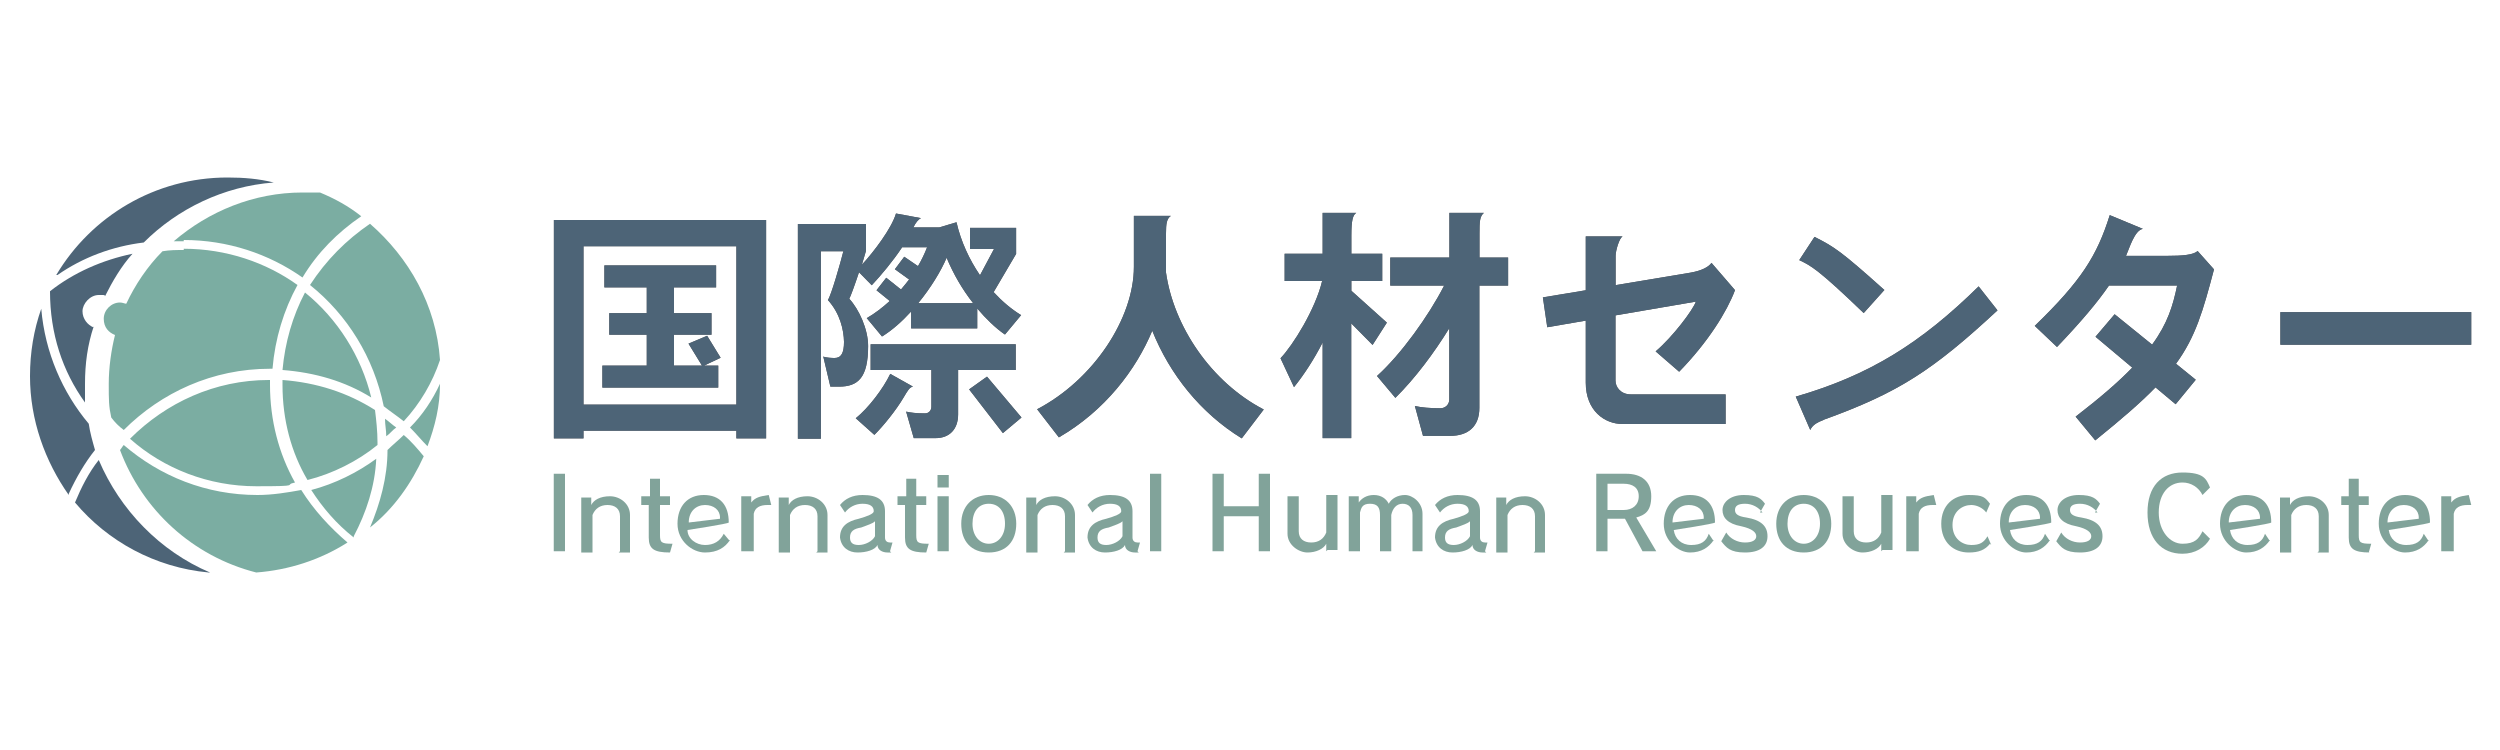 <?xml version="1.0" encoding="UTF-8"?>
<svg id="_レイヤー_1" data-name=" レイヤー 1" xmlns="http://www.w3.org/2000/svg" viewBox="0 0 200 60">
  <defs>
    <style>
      .cls-1 {
        fill: #4d6477;
      }

      .cls-2 {
        fill: #5e5a5a;
      }

      .cls-3 {
        fill: #7bada2;
      }

      .cls-4 {
        fill: #81a39a;
      }
    </style>
  </defs>
  <g>
    <path class="cls-1" d="M4.6,22c2-1.4,4.4-2.3,6.9-2.6,2.7-2.7,6.4-4.5,10.4-4.8-1.2-.3-2.4-.4-3.7-.4-5.8,0-10.9,3.1-13.7,7.8h.1ZM16.8,45.8c-4-1.7-7.2-5-8.9-9-.8,1-1.4,2.2-1.9,3.4,2.6,3.1,6.4,5.2,10.7,5.6h.1ZM5.5,39.5c.6-1.3,1.3-2.5,2.1-3.5-.2-.7-.4-1.4-.5-2.1-2.1-2.5-3.5-5.7-3.8-9.2-.6,1.7-.9,3.5-.9,5.4,0,3.5,1.2,6.8,3.1,9.5h0v-.1ZM7.5,26.2c-.5-.2-.9-.7-.9-1.3s.6-1.3,1.3-1.3.4,0,.5.1c.6-1.2,1.3-2.4,2.2-3.4-2.4.5-4.7,1.5-6.6,3h0c0,3.4,1,6.4,2.8,8.9v-1.5c0-1.6.2-3.1.7-4.6h0v.1Z"/>
    <path class="cls-3" d="M30.2,35.6c-1.6,1.3-3.6,2.3-5.6,2.8-1.3-2.2-2-4.8-2-7.6v-.4c2.7.2,5.2,1,7.4,2.4.1.8.2,1.7.2,2.6h0v.2ZM21.7,30.4h-.2c-4.3,0-8.2,1.8-11.1,4.7,2.7,2.4,6.3,3.8,10.1,3.8s2.1-.1,3.1-.3c-1.3-2.3-2-5-2-7.8v-.4h.1ZM24.8,22.8c3,2.4,5.1,5.8,5.9,9.7.5.4,1.1.8,1.6,1.2,1.3-1.4,2.3-3.1,2.9-4.9-.3-4.4-2.5-8.2-5.6-10.9-1.9,1.3-3.5,2.9-4.8,4.9h0ZM31.7,34.2c-.3-.2-.6-.5-.9-.7,0,.5.1.9.1,1.4.3-.2.5-.5.8-.7h0ZM29.7,31.8c-.8-3.3-2.7-6.3-5.3-8.4-1,1.9-1.6,4-1.8,6.2,2.6.2,5,.9,7.1,2.2h0ZM14.7,19.2c3.5,0,6.8,1.1,9.5,3,1.2-2,2.8-3.6,4.7-4.9-1-.8-2.1-1.4-3.3-1.9h-1.4c-3.9,0-7.5,1.5-10.3,3.9h.8v-.1ZM20.5,45.8c2.6-.2,5.1-1,7.3-2.4-1.4-1.2-2.7-2.6-3.7-4.2-1.1.2-2.3.4-3.5.4-4.1,0-7.8-1.5-10.7-4-.1.1-.2.3-.3.4,1.8,4.8,5.8,8.5,10.9,9.8h0ZM28.3,42.9c1-1.9,1.7-4,1.8-6.2-1.5,1.1-3.3,2-5.2,2.5.9,1.4,2,2.7,3.4,3.8v-.1ZM32.3,34.8c-.4.4-.9.8-1.3,1.2,0,2.2-.6,4.3-1.4,6.2,1.9-1.5,3.3-3.5,4.3-5.7-.5-.6-1-1.2-1.6-1.7h0ZM32.8,34.2c.5.5.9,1,1.4,1.5.6-1.6,1-3.2,1-5-.6,1.3-1.4,2.5-2.4,3.5h0ZM14.7,20c-.6,0-1.1,0-1.7.1-1.2,1.2-2.2,2.7-2.9,4.2-.1,0-.3-.1-.5-.1-.7,0-1.3.6-1.3,1.3s.4,1.1.9,1.3c-.3,1.2-.5,2.6-.5,3.9s0,1.8.2,2.7c.3.4.6.7,1,1,3-3,7.1-4.9,11.7-4.9h.2c.2-2.4.9-4.7,2-6.7-2.5-1.8-5.7-2.9-9.1-2.9h0v.1Z"/>
  </g>
  <path class="cls-4" d="M44.3,44.1v-6.2h.9v6.2h-.9Z"/>
  <path class="cls-4" d="M49.6,44.1v-2.8c0-.6-.4-.9-1-.9s-1,.3-1.2.8v3h-.9v-4.4h.8v.6c.2-.4.7-.7,1.5-.7s1.6.6,1.6,1.5v3h-.9l.1-.1Z"/>
  <path class="cls-4" d="M53.6,44.2c-1.3,0-1.7-.3-1.7-1.2v-2.6h-.6v-.7h.7v-1.4h.8v1.4h.8v.7h-.8v2.4c0,.6.1.7,1,.7l-.2.7h0Z"/>
  <g>
    <path class="cls-4" d="M58.4,43.2c-.4.6-1,1-2,1s-2.2-.9-2.2-2.3.8-2.3,2.1-2.3,2,.8,2,2.2h0c0,.1-3.3.6-3.3.6,0,.7.7,1.2,1.4,1.2s1.2-.3,1.5-.9l.5.6h0v-.1ZM57.6,41.4c0-.6-.5-1-1.2-1s-1.3.5-1.3,1.4l2.5-.3v-.1Z"/>
    <path class="cls-4" d="M59.3,44.1v-4.4h.8v.5c.3-.4.7-.5,1.4-.6l.2.8h-.3c-.6,0-1,.2-1.1.7v3h-1Z"/>
    <path class="cls-4" d="M65.4,44.1v-2.8c0-.6-.4-.9-1-.9s-1,.3-1.2.8v3h-.9v-4.4h.8v.6c.2-.4.7-.7,1.5-.7s1.6.6,1.6,1.5v3h-.9l.1-.1Z"/>
    <path class="cls-4" d="M71.3,44.2h-.3c-.4,0-.8-.2-.8-.6-.2.4-.9.6-1.6.6s-1.3-.4-1.4-1.2h0c0-.9.6-1.3,1.5-1.5.7-.2,1.2-.4,1.2-.6,0-.4-.3-.6-.9-.6s-1.1.3-1.4.7l-.4-.6c.4-.5,1-.8,1.8-.8,1.2,0,1.8.4,1.8,1.3v2.1c0,.3.2.4.4.4s.2,0,.2,0l-.2.7h0l.1.1ZM70,41.7c-.2.2-.6.3-1.1.5-.6.1-.9.3-.9.8h0c0,.4.2.6.7.6s1.1-.3,1.3-.7v-1.1h0v-.1Z"/>
    <path class="cls-4" d="M74.1,44.2c-1.3,0-1.7-.3-1.7-1.2v-2.6h-.6v-.7h.7v-1.4h.8v1.4h.8v.7h-.8v2.4c0,.6.1.7,1,.7l-.2.7h0Z"/>
    <path class="cls-4" d="M75,39v-1h.9v1h-.9ZM75,44.1v-4.4h.9v4.4h-.9Z"/>
    <path class="cls-4" d="M76.9,41.9c0-1.4.9-2.3,2.2-2.3s2.2.9,2.2,2.3-.8,2.3-2.2,2.3-2.2-.9-2.2-2.3ZM80.4,41.9c0-1-.5-1.6-1.3-1.6s-1.3.6-1.3,1.6.6,1.6,1.3,1.6,1.3-.6,1.3-1.6Z"/>
    <path class="cls-4" d="M85.2,44.1v-2.8c0-.6-.4-.9-1-.9s-1,.3-1.2.8v3h-.9v-4.4h.8v.6c.2-.4.7-.7,1.5-.7s1.6.6,1.6,1.5v3h-.9l.1-.1Z"/>
    <path class="cls-4" d="M91.1,44.2h-.3c-.4,0-.8-.2-.8-.6-.2.4-.9.6-1.6.6s-1.3-.4-1.4-1.2h0c0-.9.6-1.3,1.5-1.5.7-.2,1.2-.4,1.2-.6,0-.4-.3-.6-.9-.6s-1.1.3-1.4.7l-.4-.6c.4-.5,1-.8,1.8-.8,1.2,0,1.8.4,1.8,1.3v2.1c0,.3.2.4.4.4s.2,0,.2,0l-.2.7h0l.1.1ZM89.8,41.7c-.2.2-.6.3-1.1.5-.6.1-.9.3-.9.8h0c0,.4.2.6.7.6s1.1-.3,1.3-.7v-1.1h0v-.1Z"/>
    <path class="cls-4" d="M92,44.1v-6.2h.9v6.2h-.9Z"/>
    <path class="cls-4" d="M100.7,44.1v-2.8h-2.8v2.8h-.9v-6.2h.9v2.6h2.8v-2.6h.9v6.2h-.9Z"/>
    <path class="cls-4" d="M106.1,44.1v-.6c-.2.4-.8.7-1.5.7s-1.6-.6-1.6-1.5v-3h.9v2.8c0,.6.4.9,1,.9s1-.3,1.2-.8v-3h.9v4.4h-.8l-.1.1Z"/>
    <path class="cls-4" d="M113,44.1v-2.9c0-.6-.3-.9-.8-.9s-.8.4-.9.9v2.9h-.9v-2.9c0-.6-.2-.9-.8-.9s-.7.3-.8.7v3.1h-.9v-4.4h.8v.5c.2-.3.6-.6,1.2-.6s1,.3,1.2.7c.2-.4.7-.7,1.3-.7s1.4.6,1.4,1.5v3h-.9.1Z"/>
    <path class="cls-4" d="M118.9,44.2h-.3c-.4,0-.8-.2-.8-.6-.2.4-.9.6-1.6.6s-1.3-.4-1.4-1.2h0c0-.9.6-1.3,1.5-1.5.7-.2,1.2-.4,1.2-.6,0-.4-.3-.6-.9-.6s-1.1.3-1.4.7l-.4-.6c.4-.5,1-.8,1.8-.8,1.2,0,1.8.4,1.8,1.3v2.1c0,.3.2.4.4.4s.2,0,.2,0l-.2.7h0l.1.1ZM117.6,41.7c-.2.2-.6.3-1.1.5-.6.1-.9.3-.9.8h0c0,.4.2.6.7.6s1.1-.3,1.3-.7v-1.1h0v-.1Z"/>
    <path class="cls-4" d="M122.8,44.1v-2.8c0-.6-.4-.9-1-.9s-1,.3-1.2.8v3h-.9v-4.4h.8v.6c.2-.4.7-.7,1.5-.7s1.6.6,1.6,1.5v3h-.9l.1-.1Z"/>
    <path class="cls-4" d="M131.4,44.1l-1.4-2.6h-1.4v2.6h-.9v-6.2h2.4c1.2,0,2,.6,2,1.8s-.5,1.5-1.2,1.7l1.6,2.7h-1.1ZM129.9,40.8c.7,0,1.2-.4,1.2-1.1s-.5-1-1.2-1h-1.3v2.1h1.4-.1Z"/>
    <path class="cls-4" d="M137.1,43.2c-.4.6-1,1-1.9,1s-2.1-.9-2.1-2.3.8-2.3,2.1-2.3,2,.8,2,2.2h0c0,.1-3.3.6-3.3.6.1.7.6,1.2,1.4,1.2s1.2-.3,1.4-.9l.4.6h0v-.1ZM136.3,41.4c0-.6-.5-1-1.2-1s-1.3.5-1.3,1.4l2.5-.3v-.1Z"/>
    <path class="cls-4" d="M141,41c-.3-.4-.8-.7-1.4-.7s-.8.2-.8.5.2.5.9.6c1.2.2,1.7.7,1.7,1.5s-.6,1.3-1.8,1.3-1.5-.4-1.9-.9l.4-.7c.3.5.9.8,1.5.8s.9-.2.9-.5-.3-.6-1.2-.8c-1.1-.2-1.5-.7-1.5-1.3s.6-1.2,1.7-1.2,1.4.3,1.7.7l-.4.7h.2Z"/>
    <path class="cls-4" d="M142.1,41.9c0-1.4.9-2.3,2.2-2.3s2.2.9,2.2,2.3-.8,2.3-2.2,2.3-2.2-.9-2.2-2.3ZM145.6,41.9c0-1-.5-1.6-1.3-1.6s-1.3.6-1.3,1.6.6,1.6,1.3,1.6,1.3-.6,1.3-1.6Z"/>
    <path class="cls-4" d="M150.5,44.1v-.6c-.2.4-.8.7-1.5.7s-1.6-.6-1.6-1.5v-3h.9v2.8c0,.6.4.9,1,.9s1-.3,1.2-.8v-3h.9v4.4h-.8l-.1.1Z"/>
    <path class="cls-4" d="M152.5,44.1v-4.4h.8v.5c.3-.4.7-.5,1.4-.6l.2.8h-.3c-.6,0-1,.2-1.1.7v3h-1Z"/>
    <path class="cls-4" d="M159.2,43.5c-.4.5-.9.7-1.7.7-1.2,0-2.2-.8-2.2-2.3s1-2.3,2.2-2.3,1.3.2,1.7.7l-.3.7c-.3-.4-.8-.6-1.2-.6-.7,0-1.5.5-1.5,1.6s.8,1.6,1.5,1.6,1-.2,1.3-.7l.3.7h0l-.1-.1Z"/>
    <path class="cls-4" d="M164,43.2c-.4.6-1,1-1.9,1s-2.1-.9-2.1-2.3.8-2.3,2.1-2.3,2,.8,2,2.2h0c0,.1-3.3.6-3.3.6.1.7.6,1.2,1.4,1.2s1.2-.3,1.4-.9l.4.6h0v-.1ZM163.2,41.4c0-.6-.5-1-1.2-1s-1.3.5-1.3,1.4l2.5-.3v-.1Z"/>
    <path class="cls-4" d="M167.8,41c-.3-.4-.8-.7-1.4-.7s-.8.2-.8.5.2.5.9.6c1.2.2,1.7.7,1.7,1.5s-.6,1.3-1.8,1.3-1.5-.4-1.9-.9l.4-.7c.3.5.9.8,1.5.8s.9-.2.9-.5-.3-.6-1.2-.8c-1.1-.2-1.5-.7-1.5-1.3s.6-1.2,1.7-1.2,1.4.3,1.7.7l-.4.7h.2Z"/>
    <path class="cls-4" d="M176.8,43.1c-.4.7-1.2,1.2-2.2,1.2-1.7,0-2.8-1.2-2.8-3.3s1.1-3.2,2.8-3.2,1.9.5,2.2,1.2l-.6.6c-.3-.6-.9-1-1.6-1-1.1,0-1.9.9-1.9,2.4s.9,2.5,1.9,2.5,1.3-.4,1.6-1l.6.6h0Z"/>
    <path class="cls-4" d="M181.6,43.2c-.4.6-1,1-1.9,1s-2.1-.9-2.1-2.3.8-2.3,2.1-2.3,2,.8,2,2.2h0c0,.1-3.3.6-3.3.6.1.7.6,1.2,1.4,1.2s1.2-.3,1.4-.9l.4.6h0v-.1ZM180.8,41.4c0-.6-.5-1-1.2-1s-1.3.5-1.3,1.4l2.5-.3h0v-.1Z"/>
    <path class="cls-4" d="M185.5,44.1v-2.8c0-.6-.4-.9-1-.9s-1,.3-1.2.8v3h-.9v-4.4h.8v.6c.2-.4.7-.7,1.5-.7s1.6.6,1.6,1.5v3h-.9l.1-.1Z"/>
    <path class="cls-4" d="M189.6,44.2c-1.3,0-1.7-.3-1.7-1.2v-2.6h-.6v-.7h.6v-1.4h.8v1.4h.8v.7h-.8v2.4c0,.6.1.7,1,.7l-.2.7h.1Z"/>
    <path class="cls-4" d="M194.3,43.2c-.4.6-1,1-1.9,1s-2.1-.9-2.1-2.3.8-2.3,2.1-2.3,2,.8,2,2.2h0c0,.1-3.3.6-3.3.6.1.7.6,1.2,1.4,1.2s1.2-.3,1.4-.9l.4.6h0v-.1ZM193.5,41.4c0-.6-.5-1-1.2-1s-1.3.5-1.3,1.4l2.5-.3h0v-.1Z"/>
    <path class="cls-4" d="M195.3,44.1v-4.4h.8v.5c.3-.4.7-.5,1.4-.6l.2.8h-.3c-.6,0-1,.2-1.1.7v3h-1Z"/>
  </g>
  <g>
    <g>
      <path class="cls-2" d="M58.91,35.07v-.61h-12.23v.61h-2.37v-17.47h16.98v17.47h-2.37ZM58.91,19.7h-12.23v12.67h12.23v-12.67ZM56.3,29.25h1.16v1.76h-9.27v-1.76h3.55v-2.47h-3v-1.73h3v-2.06h-3.39v-1.76h8.94v1.76h-3.37v2.06h3v1.73h-3v2.47h2.24l-1.08-1.76,1.49-.63,1.08,1.76-1.33.63Z"/>
      <path class="cls-2" d="M80.36,26.74c-.73-.51-1.47-1.22-2.18-2.06v1.59h-5.29v-1.35c-.73.8-1.53,1.51-2.33,2l-1.22-1.47c.65-.37,1.25-.84,1.84-1.37l-1.06-.86.78-1,1.18.94c.22-.25.43-.53.65-.8l-1.14-.82.75-1,1.1.75c.29-.49.53-1,.73-1.51h-2c-.71,1.08-1.69,2.25-2.43,3.04l-1.02-1.04c-.33,1-.69,1.98-.78,2.12.78.84,1.51,2.45,1.51,3.78,0,2.55-.82,3.25-2.33,3.25h-.69l-.57-2.41c.2.1.75.12.9.12.53,0,.76-.39.76-1.29-.02-.96-.31-2.27-1.29-3.35.25-.33,1-2.94,1.24-3.9h-1.8v15h-1.84v-17.18h5.45v2.14c-.08.27-.2.69-.33,1.12.96-1.04,2.37-2.9,2.73-4.1l2,.37c-.22.1-.43.37-.61.74h2.08l1.37-.41c.35,1.53,1.02,2.98,1.88,4.24l1.12-2.1h-1.92v-1.69h3.69v2.08l-1.8,3.06c.69.75,1.43,1.37,2.2,1.84l-1.29,1.55ZM72.28,31.81c-.59,1-1.59,2.24-2.33,2.98l-1.49-1.33c1-.8,2.2-2.37,2.76-3.55l1.82,1.02c-.27.04-.41.29-.76.88ZM76.65,29.6v3.55c0,1.18-.69,1.9-1.8,1.9h-1.75l-.61-2.12c.37.08.8.14,1.51.14.31,0,.51-.24.51-.53v-2.94h-4.86v-2.06h11.61v2.06h-4.61ZM75.73,20.62c-.45,1.06-1.27,2.41-2.27,3.63h4.39c-.84-1.06-1.57-2.31-2.12-3.63ZM80.24,34.66l-2.71-3.51,1.43-1.02,2.76,3.27-1.49,1.25Z"/>
      <path class="cls-2" d="M99.34,35.07c-3.29-2.02-5.76-5.12-7.16-8.61-1.31,3.14-3.78,6.39-7.47,8.53l-1.74-2.25c4.53-2.37,7.74-7.29,7.74-11.39v-4.08h2.96c-.33.22-.39.61-.39,1.41v3.12c.61,4.29,3.59,8.76,7.82,10.96l-1.76,2.31Z"/>
      <path class="cls-2" d="M109.81,27.6l-1.71-1.73v9.18h-2.29v-7.65c-.71,1.39-1.53,2.63-2.29,3.57l-1.08-2.31c1-1.04,2.8-3.94,3.33-6.18h-3v-2.18h3.04v-3.27h2.69c-.27.18-.39.57-.39,1.82v1.45h2.47v2.18h-2.47v.78l2.84,2.55-1.14,1.78ZM118.35,22.85v9.78c0,1.47-.88,2.24-2.35,2.24h-2.16l-.65-2.39c.53.12,1.22.18,2.04.18.41,0,.71-.31.71-.69v-5.71c-1.22,1.98-2.71,3.98-4.31,5.57l-1.47-1.75c1.92-1.73,4.14-4.82,5.37-7.23h-4.31v-2.25h4.73v-3.57h2.76c-.33.29-.35.67-.35,1.67v1.9h2.29v2.25h-2.29Z"/>
      <path class="cls-2" d="M134.31,29.72l-1.86-1.61c1.37-1.16,3-3.33,3.22-3.98l-6.43,1.1v5.22c0,.53.43,1.1,1.22,1.1h7.59v2.37h-8.25c-1.43,0-2.94-1.06-2.94-3.31v-4.96l-3.08.53-.35-2.39,3.43-.57v-4.31h2.96c-.27.1-.57,1.14-.57,1.55v2.35l6-1c.9-.16,1.43-.45,1.67-.78l1.88,2.18c-.63,1.69-2.14,4.14-4.47,6.53Z"/>
      <path class="cls-2" d="M145.92,33.58c-.59.22-.94.45-1.1.82l-1.16-2.67c5.9-1.71,10-4.27,14.63-8.82l1.51,1.92c-5.16,4.78-7.88,6.57-13.88,8.74ZM149.1,25.05c-3.69-3.55-4.24-3.8-5.16-4.24l1.22-1.86c1.59.8,2.14,1.16,5.59,4.25l-1.65,1.84Z"/>
      <path class="cls-2" d="M174.07,29.09l1.59,1.29-1.61,1.96-1.61-1.35c-1.18,1.22-2.73,2.55-4.82,4.24l-1.57-1.9c1.96-1.51,3.43-2.78,4.53-3.92l-2.94-2.47,1.53-1.8,3,2.43c1.25-1.71,1.67-3.14,2-4.73h-5.45c-.9,1.31-2.16,2.82-4.16,4.92l-1.78-1.69c3.73-3.61,4.98-5.61,6-8.86l2.65,1.1c-.67.1-1.1,1.61-1.35,2.16h3.22c1.33,0,2.18-.08,2.51-.39l1.31,1.47c-.88,3.33-1.47,5.39-3.04,7.55Z"/>
      <path class="cls-2" d="M182.43,27.58v-2.61h15.27v2.61h-15.27Z"/>
    </g>
    <g>
      <path class="cls-1" d="M58.91,35.07v-.61h-12.23v.61h-2.37v-17.47h16.98v17.47h-2.37ZM58.91,19.7h-12.23v12.67h12.23v-12.67ZM56.3,29.25h1.16v1.76h-9.27v-1.76h3.55v-2.47h-3v-1.73h3v-2.06h-3.39v-1.76h8.94v1.76h-3.37v2.06h3v1.73h-3v2.47h2.24l-1.08-1.76,1.49-.63,1.08,1.76-1.33.63Z"/>
      <path class="cls-1" d="M80.36,26.74c-.73-.51-1.47-1.22-2.18-2.06v1.59h-5.29v-1.35c-.73.8-1.53,1.51-2.33,2l-1.22-1.47c.65-.37,1.25-.84,1.84-1.37l-1.06-.86.78-1,1.18.94c.22-.25.43-.53.65-.8l-1.14-.82.75-1,1.1.75c.29-.49.53-1,.73-1.51h-2c-.71,1.08-1.69,2.25-2.43,3.04l-1.02-1.04c-.33,1-.69,1.98-.78,2.12.78.84,1.51,2.45,1.51,3.78,0,2.55-.82,3.25-2.33,3.25h-.69l-.57-2.41c.2.1.75.12.9.12.53,0,.76-.39.76-1.29-.02-.96-.31-2.27-1.29-3.35.25-.33,1-2.94,1.24-3.9h-1.8v15h-1.84v-17.18h5.45v2.14c-.08.27-.2.69-.33,1.12.96-1.04,2.37-2.9,2.73-4.1l2,.37c-.22.1-.43.37-.61.74h2.08l1.37-.41c.35,1.53,1.02,2.98,1.88,4.24l1.12-2.1h-1.92v-1.69h3.69v2.08l-1.8,3.06c.69.75,1.43,1.37,2.2,1.84l-1.29,1.55ZM72.28,31.81c-.59,1-1.59,2.24-2.33,2.98l-1.49-1.33c1-.8,2.2-2.37,2.76-3.55l1.82,1.02c-.27.04-.41.29-.76.88ZM76.65,29.6v3.55c0,1.18-.69,1.9-1.8,1.9h-1.75l-.61-2.12c.37.08.8.14,1.51.14.31,0,.51-.24.51-.53v-2.94h-4.86v-2.06h11.61v2.06h-4.61ZM75.73,20.62c-.45,1.06-1.27,2.41-2.27,3.63h4.39c-.84-1.06-1.57-2.31-2.12-3.63ZM80.24,34.66l-2.71-3.51,1.43-1.02,2.76,3.27-1.49,1.25Z"/>
      <path class="cls-1" d="M99.34,35.07c-3.29-2.02-5.76-5.12-7.16-8.61-1.31,3.14-3.78,6.39-7.47,8.53l-1.74-2.25c4.53-2.37,7.74-7.29,7.74-11.39v-4.08h2.96c-.33.22-.39.61-.39,1.41v3.12c.61,4.29,3.59,8.76,7.82,10.96l-1.76,2.31Z"/>
      <path class="cls-1" d="M109.81,27.6l-1.71-1.73v9.18h-2.29v-7.65c-.71,1.39-1.53,2.63-2.29,3.57l-1.08-2.31c1-1.04,2.8-3.94,3.33-6.18h-3v-2.18h3.04v-3.27h2.69c-.27.18-.39.57-.39,1.82v1.45h2.47v2.18h-2.47v.78l2.84,2.55-1.14,1.78ZM118.35,22.85v9.78c0,1.47-.88,2.24-2.35,2.24h-2.16l-.65-2.39c.53.12,1.22.18,2.04.18.41,0,.71-.31.71-.69v-5.71c-1.22,1.98-2.71,3.98-4.31,5.57l-1.47-1.75c1.92-1.73,4.14-4.82,5.37-7.23h-4.31v-2.25h4.73v-3.57h2.76c-.33.29-.35.67-.35,1.67v1.9h2.29v2.25h-2.29Z"/>
      <path class="cls-1" d="M134.31,29.72l-1.86-1.61c1.37-1.16,3-3.33,3.22-3.98l-6.43,1.1v5.22c0,.53.43,1.1,1.22,1.1h7.59v2.37h-8.25c-1.43,0-2.94-1.06-2.94-3.31v-4.96l-3.08.53-.35-2.39,3.43-.57v-4.31h2.96c-.27.1-.57,1.14-.57,1.55v2.35l6-1c.9-.16,1.43-.45,1.67-.78l1.88,2.18c-.63,1.69-2.14,4.14-4.47,6.53Z"/>
      <path class="cls-1" d="M145.92,33.58c-.59.22-.94.45-1.1.82l-1.16-2.67c5.9-1.71,10-4.27,14.63-8.82l1.51,1.92c-5.16,4.78-7.88,6.57-13.88,8.74ZM149.1,25.05c-3.69-3.55-4.24-3.8-5.16-4.24l1.22-1.86c1.59.8,2.14,1.16,5.59,4.25l-1.65,1.84Z"/>
      <path class="cls-1" d="M174.07,29.09l1.59,1.29-1.61,1.96-1.61-1.35c-1.18,1.22-2.73,2.55-4.82,4.24l-1.57-1.9c1.96-1.51,3.43-2.78,4.53-3.92l-2.94-2.47,1.53-1.8,3,2.43c1.25-1.71,1.67-3.14,2-4.73h-5.45c-.9,1.31-2.16,2.82-4.16,4.92l-1.78-1.69c3.73-3.61,4.98-5.61,6-8.86l2.65,1.1c-.67.1-1.1,1.61-1.35,2.16h3.22c1.33,0,2.18-.08,2.51-.39l1.31,1.47c-.88,3.33-1.47,5.39-3.04,7.55Z"/>
      <path class="cls-1" d="M182.43,27.58v-2.61h15.27v2.61h-15.27Z"/>
    </g>
  </g>
</svg>